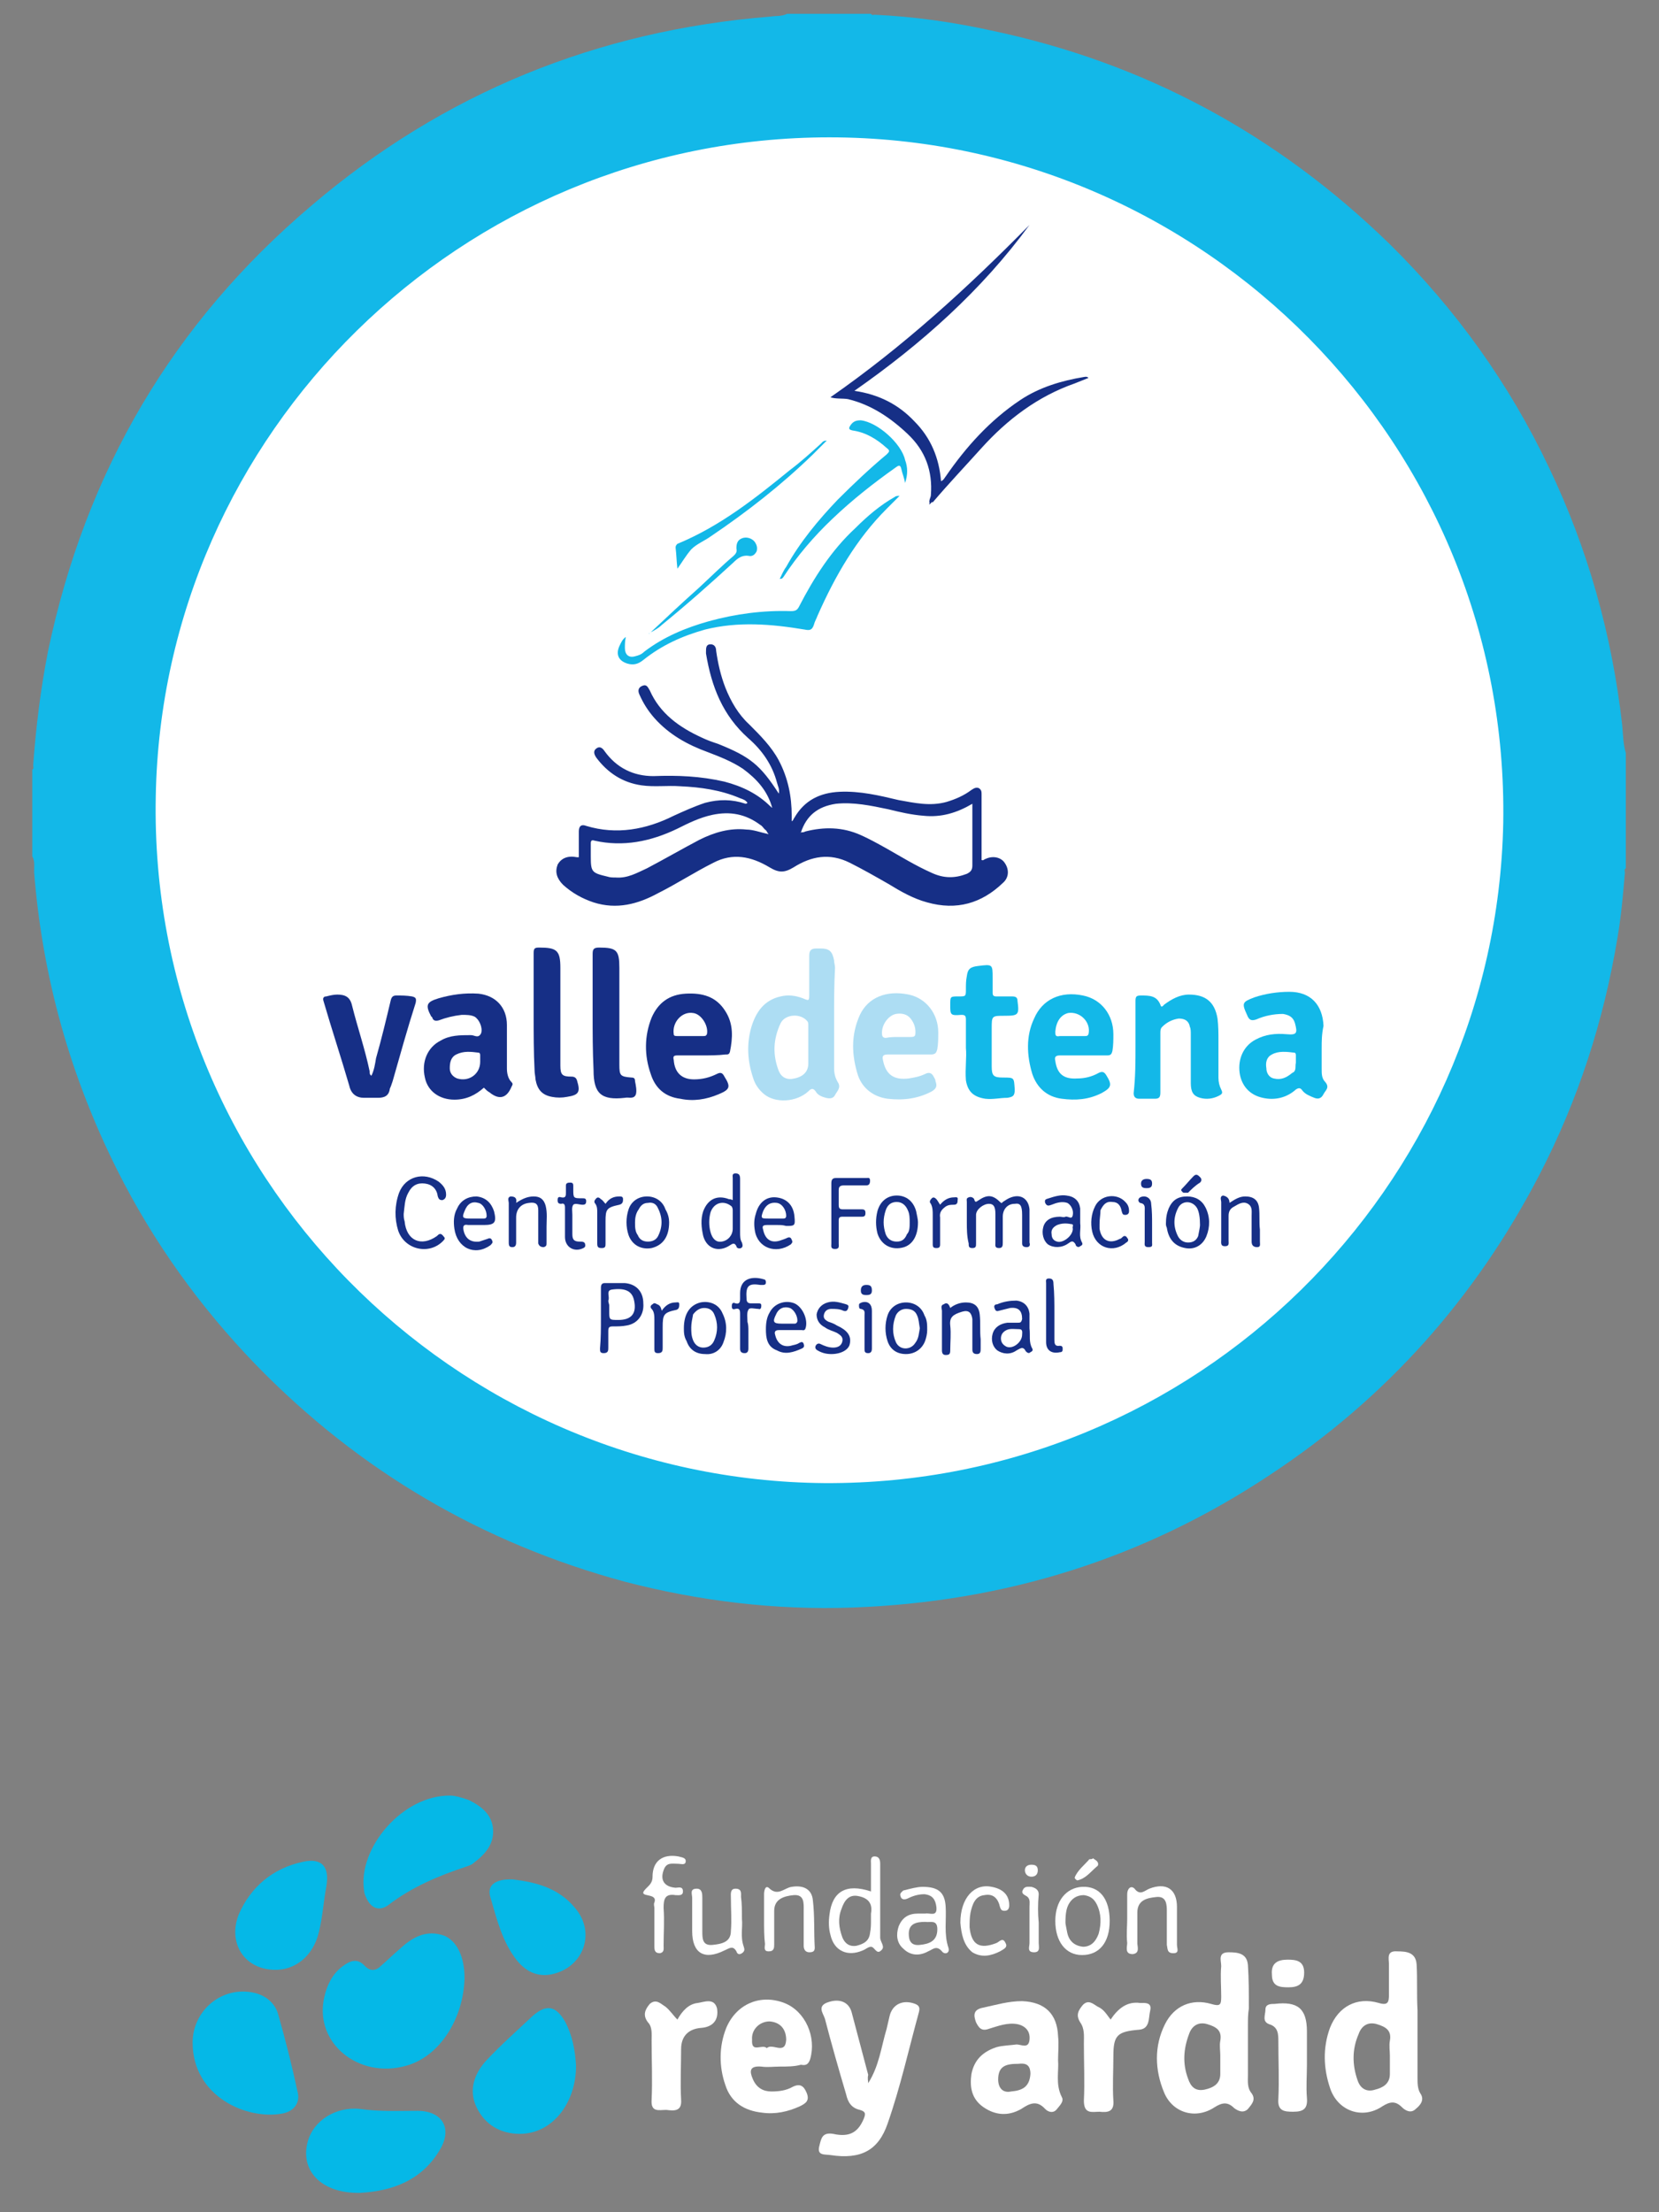 <?xml version="1.0" encoding="utf-8"?>
<!-- Generator: Adobe Illustrator 28.0.0, SVG Export Plug-In . SVG Version: 6.00 Build 0)  -->
<svg version="1.1" id="Capa_1" xmlns="http://www.w3.org/2000/svg" xmlns:xlink="http://www.w3.org/1999/xlink" x="0px" y="0px"
	 viewBox="0 0 180 240" style="enable-background:new 0 0 180 240;" xml:space="preserve">
<rect x="0" y="0" width="180" height="240" fill="#808080" stroke="none"/>
<style type="text/css">
	.st0{fill:#05B8E7;}
	.st1{fill:#FFFFFF;}
	.st2{fill:#13B8E8;}
	.st3{fill:#ADDDF3;}
	.st4{fill:#162F86;}
</style>
<g>
	<g id="KcZOrQ_00000069365859707235906140000014459014949427255951_">
	</g>
</g>
<g>
	<path class="st0" d="M50.4,214.6c-0.1,4.4-2.7,8.5-6.3,9.5c-5.2,1.5-10.1-2.5-8.9-7.5c0.3-1.3,0.9-2.5,2-3.3c0.8-0.6,1.6-0.9,2.4,0
		c0.6,0.6,1.2,0.5,1.7,0c0.7-0.6,1.3-1.2,2-1.8c1.4-1.3,2.9-2.2,4.9-1.5C49.6,210.6,50.4,212.3,50.4,214.6z"/>
	<path class="st0" d="M20.9,221.6c0-3.5,3.2-6.2,6.7-5.4c1.3,0.3,2.3,1.2,2.6,2.4c0.8,2.8,1.5,5.6,2.1,8.4c0.3,1.2-0.5,2.1-1.7,2.3
		C26.7,230,20.9,227.4,20.9,221.6z"/>
	<path class="st0" d="M39.1,237.9c-4.2,0.1-6.6-2.4-5.7-5.6c0.6-2.2,3-3.8,5.7-3.5c2.1,0.3,4.1,0.2,6.2,0.2c2.6,0,3.8,1.8,2.5,4.1
		C45.8,236.6,42.5,237.7,39.1,237.9z"/>
	<path class="st0" d="M48.9,194.8c0.4,0,1.2,0.2,2,0.5c1.4,0.7,2.5,1.6,2.6,3.2c0.1,1.6-0.9,2.7-2.1,3.6c-0.2,0.2-0.5,0.3-0.8,0.4
		c-3,1-5.9,2.2-8.5,4.2c-1,0.7-1.9,0.3-2.4-0.9c-0.1-0.2-0.2-0.5-0.2-0.7C38.8,200.5,43.7,194.7,48.9,194.8z"/>
	<path class="st0" d="M62.5,224.1c0,4.1-2.6,7.4-6.1,7.4c-2.1,0-3.8-1-4.7-2.9c-0.9-1.9-0.2-3.7,1.1-5.1c1.6-1.7,3.3-3.2,5-4.8
		c1.5-1.3,2.5-1.1,3.5,0.6C62.1,220.8,62.4,222.4,62.5,224.1z"/>
	<path class="st1" d="M153.8,219.7c0,1.9,0,3.8,0,5.7c0,0.6,0,1.2,0.3,1.7c0.5,0.7,0,1.3-0.5,1.7c-0.5,0.5-1.1,0.2-1.5-0.2
		c-0.7-0.7-1.3-0.6-2.1-0.1c-2.2,1.5-4.9,0.5-5.7-2c-0.7-2.1-0.8-4.3,0-6.5c0.9-2.3,2.9-3.4,5.3-2.7c1,0.3,1.1-0.1,1.1-0.9
		c0-1.1,0-2.2,0-3.3c0-0.6-0.3-1.5,0.9-1.4c1,0,2,0.1,2.1,1.4c0.1,1.6,0,3.3,0.1,5C153.8,218.7,153.8,219.2,153.8,219.7z M150.8,223
		c0-0.5-0.1-1.1,0-1.6c0.2-1.1-0.4-1.5-1.4-1.8c-1-0.3-1.7,0.2-2,1.1c-0.7,1.6-0.7,3.3-0.1,5c0.3,0.9,1,1.3,1.9,1
		c0.8-0.2,1.6-0.6,1.6-1.7C150.8,224.3,150.8,223.7,150.8,223z"/>
	<path class="st1" d="M135.4,219.7c0,1.8,0,3.6,0,5.4c0,0.7-0.1,1.4,0.4,2c0.5,0.7,0,1.2-0.4,1.7c-0.5,0.5-1.1,0.2-1.5-0.1
		c-0.7-0.7-1.3-0.6-2.1-0.1c-2.1,1.4-4.6,0.6-5.5-1.6c-1-2.4-1.1-5,0.1-7.4c1-2,2.9-2.8,5-2.2c1,0.3,1.1,0.1,1.1-0.8
		c0-1.1-0.1-2.2,0-3.3c0-0.6-0.4-1.5,0.8-1.5c1,0,2,0.1,2.1,1.4c0.1,1.5,0.1,3.1,0.1,4.7C135.4,218.5,135.4,219.1,135.4,219.7z
		 M132.4,223c0-0.5-0.1-1.1,0-1.6c0.2-1.1-0.4-1.5-1.4-1.8c-1-0.3-1.7,0.2-2,1.1c-0.6,1.6-0.7,3.2-0.1,4.8c0.3,0.9,0.8,1.4,1.8,1.2
		c0.9-0.2,1.7-0.6,1.7-1.7C132.4,224.3,132.4,223.7,132.4,223z"/>
	<path class="st1" d="M94.2,226c1.2-1.9,1.4-3.9,2-5.9c0.1-0.4,0.2-0.9,0.3-1.3c0.3-1.4,1.5-1.9,2.8-1.4c0.5,0.2,0.5,0.5,0.4,0.9
		c-1.1,4-2,8.1-3.4,12.1c-1,2.9-2.9,3.9-6.2,3.4c-0.6-0.1-1.5,0.1-1.2-1c0.2-0.8,0.3-1.5,1.5-1.3c1.8,0.4,2.7-0.2,3.3-1.6
		c0.2-0.5,0.3-0.8-0.4-1c-0.9-0.2-1.3-0.8-1.5-1.7c-0.8-2.7-1.6-5.5-2.3-8.2c-0.2-0.6-0.9-1.4,0.4-1.8c1.2-0.4,2.2,0,2.5,1.1
		c0.6,2.3,1.2,4.5,1.8,6.8C94.1,225.5,94.2,225.8,94.2,226z"/>
	<path class="st0" d="M29.7,213.7c-3.2-0.1-5-2.9-3.8-6c1.3-3,3.7-5,6.9-5.7c2.1-0.5,3,0.5,2.6,2.7c-0.3,1.6-0.4,3.3-0.8,4.9
		C34,212.2,32,213.8,29.7,213.7z"/>
	<path class="st1" d="M114.8,223.5c0.1,1.2-0.3,2.6,0.4,4c0.3,0.5-0.3,1-0.6,1.4c-0.4,0.4-0.9,0.2-1.2-0.1c-0.9-1-1.7-0.6-2.6,0
		c-1.4,0.8-2.8,0.7-4.1-0.2c-1.3-0.9-1.5-2.2-1.3-3.6c0.3-1.5,1.2-2.4,2.7-2.9c0.7-0.2,1.5-0.2,2.2-0.3c0.5,0,1.3,0.5,1.4-0.5
		c0.1-0.9-0.4-1.5-1.3-1.7c-1.1-0.2-2.1,0.2-3.1,0.5c-0.8,0.3-1.1-0.1-1.4-0.7c-0.3-0.8-0.3-1.4,0.8-1.6c1.4-0.3,2.7-0.7,4.2-0.7
		c2.5,0.1,3.8,1.4,3.9,3.8C114.9,221.8,114.8,222.6,114.8,223.5z M110.5,223.9c-1.3,0-2.2,0.2-2.2,1.7c0,0.9,0.5,1.5,1.4,1.3
		c1.1-0.1,2-0.4,2.1-1.9C111.8,224,111.3,223.8,110.5,223.9z"/>
	<path class="st1" d="M84.6,224.2c-0.7,0-1.3,0.1-2,0c-1.3-0.1-1.3,0.5-0.9,1.4c0.4,0.9,1.1,1.3,2,1.3c0.8,0,1.6-0.1,2.3-0.5
		c0.8-0.4,1.2-0.1,1.5,0.6c0.4,0.9-0.1,1.2-0.7,1.5c-1.3,0.6-2.7,0.9-4.1,0.7c-1.9-0.2-3.4-1.1-4-3c-0.7-2-0.7-4.2,0.1-6.2
		c1.1-2.6,3.7-3.7,6.3-2.7c2.3,0.9,3.5,3.7,2.8,6.1c-0.2,0.6-0.5,0.7-1,0.6C86.2,224.2,85.4,224.2,84.6,224.2z M83.2,222.2
		c0.6-0.6,2,0.8,2.1-0.9c0-1-0.5-1.9-1.8-2c-1.1,0-2,0.9-1.9,2C81.5,222.8,82.7,221.7,83.2,222.2z"/>
	<path class="st0" d="M55.7,203.9c2.4,0.3,4.9,0.9,6.7,3.1c2.3,2.7,0.9,6.5-2.6,7.2c-1.6,0.3-2.8-0.4-3.7-1.5
		c-1.6-2-2.2-4.5-2.9-6.9C52.8,204.5,53.8,203.8,55.7,203.9z"/>
	<path class="st1" d="M73.5,219.1c0.5-0.9,1.2-1.7,2.2-1.8c0.7-0.1,1.8-0.6,2.1,0.6c0.2,1.3-0.5,2-1.7,2.1c-1.4,0.1-2.2,0.9-2.2,2.3
		c0,1.8-0.1,3.7,0,5.5c0.1,1.3-0.8,1.2-1.6,1.1c-0.8,0-1.7,0.3-1.6-1.1c0.1-2.1,0-4.3,0-6.4c0-0.7,0.1-1.5-0.4-2
		c-0.6-0.8-0.3-1.4,0.2-2c0.7-0.6,1.2,0,1.7,0.3C72.7,218.1,73,218.6,73.5,219.1z"/>
	<path class="st1" d="M120.5,219.1c0.8-1.2,1.8-2,3.2-1.8c0.5,0,1.3-0.1,1.1,0.8c-0.2,0.8,0,2-1.2,2.1c-2.4,0.2-2.8,0.6-2.8,2.9
		c0,1.6-0.1,3.2,0,4.8c0.1,1.2-0.6,1.3-1.5,1.2c-0.8,0-1.7,0.3-1.7-1.2c0.1-2,0-4.1,0-6.2c0-0.8,0.1-1.6-0.4-2.3
		c-0.5-0.8-0.2-1.3,0.3-1.9c0.6-0.6,1.1-0.1,1.6,0.2C119.8,218,120.1,218.6,120.5,219.1z"/>
	<path class="st1" d="M141.8,224c0,1.2-0.1,2.4,0,3.6c0.1,1.2-0.4,1.5-1.5,1.5c-1,0-1.7-0.1-1.6-1.4c0.1-2,0-4.1,0-6.2
		c0-0.8,0-1.6-1-1.9c-0.8-0.3-0.4-1-0.4-1.6c0-0.6,0.6-0.6,1-0.6c2.5-0.3,3.5,0.5,3.5,3C141.8,221.6,141.8,222.8,141.8,224z"/>
	<path class="st1" d="M94.5,205.2c0-1.1,0-2,0-3c0-0.3-0.1-0.8,0.4-0.8c0.5,0,0.6,0.4,0.6,0.8c0,1.4,0,2.9,0,4.3c0,1.2,0,2.5,0,3.7
		c0,0.5,0.6,1,0.1,1.4c-0.5,0.5-0.7-0.4-1.1-0.4c-0.3,0-0.6,0.3-0.9,0.4c-1.6,0.7-3.1,0.1-3.5-1.7c-0.2-0.7-0.2-1.5-0.1-2.2
		C90.3,205.2,91.8,204.3,94.5,205.2z M94.5,208.3C94.5,208.3,94.5,208.3,94.5,208.3c0-0.2,0-0.5,0-0.7c0.2-1.1-0.3-1.7-1.4-1.9
		c-1-0.2-1.5,0.5-1.8,1.4c-0.4,1-0.3,2,0.1,3.1c0.3,0.7,0.8,1,1.5,0.9c0.8-0.2,1.4-0.5,1.5-1.4C94.5,209.2,94.5,208.8,94.5,208.3z"
		/>
	<path class="st1" d="M100.1,204.7c1.7,0,2.4,0.6,2.5,2.1c0.1,1.5-0.2,3,0.3,4.5c0.2,0.6-0.4,0.8-0.7,0.4c-0.6-0.7-1-0.2-1.5,0
		c-0.9,0.5-1.9,0.5-2.7-0.3c-0.7-0.6-0.8-1.5-0.5-2.4c0.4-1,1.1-1.4,2.1-1.4c0.3,0,0.5,0,0.8,0c0.5-0.1,1.3,0.4,1.2-0.7
		c-0.1-0.8-0.4-1.3-1.3-1.4c-0.7,0-1.3,0.2-1.9,0.5c-0.3,0.1-0.6,0.1-0.7-0.3c-0.1-0.3,0.1-0.4,0.3-0.6
		C98.8,204.9,99.5,204.7,100.1,204.7z M100.4,208.5c-1,0-1.8,0.2-1.8,1.3c0,0.8,0.3,1.3,1.2,1.2c1-0.1,1.9-0.4,1.9-1.7
		C101.7,208.2,100.9,208.6,100.4,208.5z"/>
	<path class="st1" d="M80.5,208.2c0.1,0.9-0.2,1.9,0.2,3c0.1,0.3,0.1,0.5-0.2,0.7c-0.3,0.2-0.5,0.1-0.6-0.2
		c-0.4-0.7-0.8-0.3-1.3-0.1c-2.2,1.1-3.5,0.3-3.5-2.1c0-1.2,0-2.4,0-3.6c0-0.4-0.3-1,0.5-1c0.6,0,0.6,0.6,0.6,1c0,1.2,0,2.4,0,3.6
		c0,0.8,0,1.6,1.1,1.5c1-0.1,2-0.3,2-1.5c0.1-1.2,0-2.4,0-3.6c0-0.4-0.1-1,0.5-1c0.7,0,0.6,0.5,0.6,0.9
		C80.5,206.5,80.5,207.3,80.5,208.2z"/>
	<path class="st1" d="M122.3,208.2c0-0.9,0-1.8,0-2.7c0-0.6,0.4-1,0.8-0.6c0.6,0.8,1.1,0.2,1.6,0c1.8-0.7,3,0,3,2c0,1.3,0,2.7,0,4.1
		c0,0.4,0.3,0.9-0.4,0.9c-0.7,0-0.6-0.5-0.7-0.9c0-1.2,0-2.4,0-3.6c0-0.7,0-1.7-1.1-1.6c-1,0.1-2.1,0.3-2.1,1.7c0,1.1,0,2.2,0,3.3
		c0,0.4,0.3,1.1-0.5,1.2c-0.9,0-0.6-0.8-0.6-1.2C122.2,209.8,122.3,209,122.3,208.2z"/>
	<path class="st1" d="M82.9,208.2c0-0.9,0-1.8,0-2.7c0-0.3,0.1-1,0.5-0.7c1,1,1.7,0,2.5-0.1c1.2-0.2,2.2,0.2,2.3,1.5
		c0.2,1.7,0.1,3.4,0.2,5.1c0,0.4-0.2,0.5-0.6,0.5c-0.4,0-0.6-0.3-0.6-0.7c0-1.3,0-2.5,0-3.8c0-0.8,0.1-1.8-1.1-1.7
		c-1,0.1-2.1,0.4-2.1,1.7c0,1.2,0,2.4,0,3.6c0,0.4,0,0.8-0.6,0.8c-0.6,0-0.4-0.5-0.4-0.8C82.9,210.1,82.9,209.2,82.9,208.2z"/>
	<path class="st1" d="M120.4,208.4c0,2.3-1.1,3.7-3,3.7c-1.8,0-2.9-1.5-2.9-3.7c0-2.2,1.2-3.6,2.9-3.7
		C119.3,204.6,120.4,206,120.4,208.4z M115.6,208.6c0,0.1,0.1,0.6,0.2,1.1c0.2,0.9,0.8,1.4,1.7,1.5c0.9,0,1.4-0.6,1.7-1.4
		c0.3-1.1,0.3-2.2-0.2-3.2c-0.3-0.6-0.7-0.9-1.4-1c-0.8,0-1.3,0.4-1.6,0.9C115.7,207,115.6,207.6,115.6,208.6z"/>
	<path class="st1" d="M104.2,208.6c0-2.7,1.5-4.3,3.4-3.9c1.1,0.2,1.9,0.8,1.9,2c0,0.3-0.1,0.6-0.5,0.6c-0.3,0-0.4-0.1-0.5-0.4
		c-0.2-0.9-0.7-1.5-1.7-1.3c-1,0.1-1.3,1-1.5,1.9c-0.1,0.5-0.1,1.1-0.1,1.6c0.2,1.9,1.1,2.4,2.9,1.7c0.3-0.1,0.7-0.7,1,0
		c0.3,0.5-0.3,0.7-0.6,0.9c-1,0.5-2,0.7-3,0.1C104.5,211,104.3,209.7,104.2,208.6z"/>
	<path class="st1" d="M71,208.7c0-0.6,0-1.1,0-1.7c0-0.2-0.1-0.4,0-0.6c0.4-1.1-1.7-0.5-1.1-1.3c0.4-0.5,0.9-0.7,0.9-1.5
		c0-1.7,1.1-2.5,2.8-2.2c0.3,0.1,0.8,0.1,0.8,0.5c0,0.5-0.5,0.3-0.8,0.3c-0.7,0-1.3-0.2-1.6,0.7c-0.4,1.1,0.1,1.8,1.3,1.9
		c0.3,0,0.8-0.2,0.8,0.4c0,0.5-0.5,0.4-0.8,0.4c-1.2-0.2-1.3,0.5-1.3,1.4c0.1,1.4,0,2.7,0,4.1c0,0.3,0.1,0.7-0.4,0.8
		c-0.6,0-0.6-0.4-0.6-0.8C71,210.3,71,209.5,71,208.7z"/>
	<path class="st1" d="M139.7,212.6c0.9,0,1.8,0.1,1.8,1.4c0,1.3-0.7,1.6-1.7,1.6c-1,0-1.8-0.1-1.8-1.4
		C137.9,213,138.6,212.6,139.7,212.6z"/>
	<path class="st1" d="M112.7,208.6c0,0.7,0,1.5,0,2.2c0,0.4,0.2,1-0.5,1c-0.8,0-0.5-0.6-0.5-1c0-1.3,0-2.6,0-3.9
		c0-0.4,0.1-0.8-0.2-1.1c-0.2-0.2-0.8-0.3-0.5-0.8c0.2-0.4,0.6-0.3,0.9-0.3c0.4,0.1,0.8,0.3,0.8,0.8
		C112.6,206.6,112.6,207.6,112.7,208.6C112.6,208.6,112.7,208.6,112.7,208.6z"/>
	<path class="st1" d="M118.6,201.6c0.1,0.1,0.3,0.2,0.4,0.3c0.2,0.2,0.2,0.5,0,0.6c-0.7,0.6-1.2,1.3-2.1,1.5c-0.1,0-0.3-0.2-0.3-0.3
		c0.3-0.8,1.1-1.4,1.6-2C118.4,201.7,118.5,201.7,118.6,201.6z"/>
	<path class="st1" d="M112.6,202.9c0,0.5-0.3,0.7-0.7,0.7c-0.4,0-0.7-0.3-0.7-0.7c0-0.4,0.3-0.6,0.7-0.6
		C112.3,202.3,112.6,202.4,112.6,202.9z"/>
</g>
<g>
	<circle class="st1" cx="90" cy="89.7" r="81.2"/>
	<g>
		<g>
			<path class="st2" d="M85.4,1.5c3,0,6,0,9.1,0c0.1,0.2,0.3,0.1,0.4,0.1c4.3,0.2,8.5,0.8,12.6,1.7c16.7,3.5,31.1,11.3,43.3,23.2
				c7.2,7.1,13,15.2,17.3,24.3c4.2,8.8,6.8,18.1,7.9,27.8c0.1,1,0.1,2.1,0.4,3.1c0,4.2,0,8.3,0,12.5c-0.2,0.1-0.1,0.3-0.1,0.5
				c-0.2,2.3-0.4,4.7-0.8,7c-1.5,9.1-4.3,17.7-8.5,25.8c-6.9,13.3-16.6,24.2-29.2,32.5c-13.7,9.1-28.8,13.8-45.3,14.4
				c-8.4,0.3-16.6-0.7-24.7-2.8c-15.5-4.2-28.8-12-40-23.5c-6.1-6.3-11.2-13.4-15.1-21.2c-5.1-10.2-8.1-20.9-9-32.3
				c0-0.6,0.1-1.2-0.2-1.7c0-3.1,0-6.3,0-9.4c0.2-0.1,0.1-0.3,0.1-0.5c0.3-4.1,0.8-8.2,1.6-12.3C9.3,51.1,18.8,35,33.8,22.3
				c14.3-12.2,31-19,49.8-20.5C84.2,1.7,84.8,1.8,85.4,1.5z M90,14.9c-40,0-72.4,32.1-73.1,71.5c-0.8,41,32.3,74.2,72.6,74.5
				c40.3,0.2,72.8-32.1,73.6-71.6C163.8,48.3,130.6,14.9,90,14.9z"/>
			<path class="st2" d="M143.4,113.7c0,0.8,0,1.5,0,2.3c0,0.5,0,1,0.4,1.4c0.5,0.6,0,0.9-0.2,1.3c-0.2,0.4-0.5,0.6-1,0.4
				c-0.5-0.2-1-0.4-1.3-0.8c-0.2-0.3-0.4-0.3-0.7-0.1c-1,0.9-2.3,1.2-3.6,0.9c-1.4-0.3-2.3-1.3-2.5-2.7c-0.2-1.5,0.4-2.9,1.7-3.6
				c1.1-0.6,2.2-0.7,3.4-0.6c1.1,0.1,1.2-0.1,0.9-1.2c-0.2-0.7-0.7-0.9-1.3-1c-1,0-2,0.2-2.9,0.6c-0.6,0.2-0.8,0-1-0.5
				c-0.6-1.3-0.5-1.4,0.8-1.9c1.2-0.4,2.5-0.6,3.8-0.6c2.3,0,3.6,1.4,3.7,3.7C143.4,112.2,143.4,113,143.4,113.7z M140.6,115.3
				c0-0.3,0-0.5,0-0.8c0-0.1,0-0.3-0.2-0.3c-0.8-0.1-1.7-0.2-2.4,0.2c-0.6,0.3-0.7,0.9-0.6,1.5c0,0.5,0.3,1,0.8,1.1
				c0.8,0.2,1.4-0.1,2-0.6C140.7,116.2,140.5,115.7,140.6,115.3z"/>
			<path class="st2" d="M123.2,113.5c0-1.6,0-3.3,0-4.9c0-0.5,0.1-0.6,0.6-0.6c0.9,0,1.7,0,2.1,1c0.1,0.4,0.3,0.1,0.4,0
				c0.8-0.6,1.7-1.1,2.7-1.1c1.8,0,2.8,0.8,3.1,2.6c0.1,0.8,0.1,1.6,0.1,2.4c0,1.3,0,2.6,0,4c0,0.5,0.1,0.9,0.3,1.3
				c0.2,0.4,0.1,0.5-0.3,0.7c-0.6,0.3-1.3,0.4-2,0.2c-0.7-0.2-1-0.6-1-1.6c0-1.8,0-3.5,0-5.3c0-0.3,0-0.6-0.1-0.8
				c-0.1-0.6-0.5-0.9-1.2-0.9c-0.7,0.1-1.3,0.4-1.8,0.9c-0.2,0.2-0.2,0.4-0.2,0.7c0,2.1,0,4.3,0,6.4c0,0.5-0.1,0.7-0.6,0.7
				c-0.6,0-1.1,0-1.7,0c-0.4,0-0.6-0.2-0.6-0.6C123.2,116.8,123.2,115.2,123.2,113.5z"/>
			<path class="st2" d="M117.4,114.5c-0.8,0-1.6,0-2.4,0c-0.5,0-0.6,0.2-0.5,0.6c0.2,1.4,0.9,2,2.4,1.9c0.8,0,1.6-0.2,2.3-0.6
				c0.4-0.2,0.6-0.1,0.8,0.2c0.7,1.1,0.6,1.4-0.5,2c-1.4,0.7-2.8,0.8-4.3,0.6c-1.6-0.2-2.7-1.2-3.2-2.7c-0.6-2-0.7-4.1,0.2-6
				c0.9-2.1,2.9-3,5.3-2.5c2,0.4,3.3,2.1,3.3,4.2c0,0.6,0,1.2-0.1,1.8c-0.1,0.4-0.2,0.5-0.6,0.5
				C119.2,114.5,118.3,114.5,117.4,114.5z M116.3,112.4c0.5,0,0.9,0,1.4,0c0.2,0,0.3,0,0.4-0.2c0.3-1.3-0.9-2.5-2.2-2.3
				c-0.8,0.2-1.3,0.9-1.4,2c0,0.4,0,0.6,0.5,0.5C115.4,112.4,115.8,112.4,116.3,112.4z"/>
			<path class="st2" d="M104.8,113.7c0-1.2,0-2.1,0-3.1c0-0.4-0.1-0.5-0.5-0.5c-1.2,0.1-1.2,0-1.2-1.1c0-0.9,0-0.9,0.9-0.9
				c0.8,0,0.8,0,0.8-0.8c0-0.5,0-0.9,0.1-1.4c0.1-0.8,0.4-1,1.2-1.1c1.6-0.2,1.6-0.2,1.6,1.3c0,0.5,0,1.1,0,1.6
				c0,0.3,0.1,0.4,0.4,0.4c0.6,0,1.2,0,1.7,0c0.4,0,0.6,0.1,0.6,0.5c0.2,1.5,0.1,1.6-1.4,1.6c-1.4,0-1.4,0-1.4,1.4
				c0,1.4,0,2.8,0,4.1c0,1,0.2,1.2,1.2,1.2c1.3,0,1.2,0,1.3,1.3c0,0.7-0.2,0.8-0.8,0.9c-0.8,0-1.6,0.2-2.4,0.1
				c-1.3-0.2-1.9-0.8-2.1-2C104.7,115.9,104.9,114.7,104.8,113.7z"/>
			<path class="st2" d="M67.9,69.1c-0.1,0.5-0.1,0.8-0.1,1.2c0,0.7,0.4,1.1,1.1,0.9c0.4-0.1,0.7-0.2,1-0.5c2.1-1.6,4.5-2.6,7-3.3
				c2.9-0.8,5.9-1.2,8.9-1.1c0.5,0,0.7-0.1,0.9-0.5c1.6-3.1,3.5-6.1,6.1-8.5c1.3-1.3,2.7-2.5,4.3-3.4c0.1-0.1,0.3-0.1,0.5-0.1
				c-0.5,0.5-0.9,0.9-1.4,1.4c-3.3,3.3-5.6,7.3-7.5,11.6c-0.1,0.3-0.3,0.6-0.4,1c-0.2,0.6-0.5,0.6-1,0.5c-3.6-0.6-7.2-0.9-10.8,0
				C74,69,71.8,70,69.8,71.6c-0.5,0.4-1,0.6-1.7,0.4c-1-0.3-1.3-1-0.9-1.9C67.4,69.7,67.5,69.4,67.9,69.1z"/>
			<path class="st2" d="M98.2,52.4c-0.1-0.6-0.3-1-0.4-1.5c-0.1-0.4-0.2-0.5-0.6-0.2c-2.4,1.7-4.7,3.5-6.9,5.6c-2,1.9-3.8,4-5.3,6.3
				c-0.1,0.1-0.1,0.2-0.4,0.2c0.2-0.4,0.4-0.9,0.7-1.3c1.5-2.7,3.5-5.1,5.6-7.3c1.7-1.7,3.5-3.4,5.3-4.9c0.3-0.3,0.4-0.4,0-0.7
				c-1.1-1-2.3-1.7-3.7-1.9c-0.5-0.1-0.4-0.3-0.2-0.6c0.3-0.4,0.6-0.5,1.1-0.5c1.8,0.2,4.4,2.5,4.8,4.3
				C98.5,50.7,98.5,51.5,98.2,52.4z"/>
			<path class="st2" d="M73.5,61.7c-0.1-0.8-0.1-1.5-0.2-2.3c0-0.2,0.1-0.3,0.2-0.4c4.6-1.9,8.4-4.9,12.2-8c1.2-0.9,2.3-1.9,3.4-2.9
				c0.1-0.1,0.2-0.3,0.6-0.3c-0.6,0.6-1.1,1.1-1.5,1.5c-3.4,3.3-7.1,6.2-11.1,8.9c-0.7,0.5-1.5,0.8-2.1,1.4
				C74.4,60.3,74,61,73.5,61.7z"/>
			<path class="st2" d="M70.6,68.6c1.7-1.6,3.4-3.2,5.2-4.8c1.3-1.2,2.5-2.4,3.8-3.5c0.2-0.2,0.4-0.4,0.3-0.8c0-0.5,0.1-0.9,0.6-1.1
				c0.5-0.2,1.1,0,1.4,0.4c0.2,0.3,0.3,0.6,0.2,1c-0.2,0.4-0.5,0.6-0.9,0.5c-0.7-0.1-1.2,0.3-1.6,0.7c-2.5,2.3-5.1,4.6-7.8,6.8
				C71.5,68.1,71,68.4,70.6,68.6C70.6,68.7,70.6,68.6,70.6,68.6z"/>
			<path class="st2" d="M70.6,68.7c-0.1,0-0.1,0-0.2,0.1l0,0C70.5,68.7,70.5,68.7,70.6,68.7C70.6,68.6,70.6,68.7,70.6,68.7z"/>
			<path class="st2" d="M70.5,68.7C70.4,68.8,70.4,68.8,70.5,68.7C70.3,68.7,70.4,68.8,70.5,68.7C70.5,68.7,70.5,68.7,70.5,68.7z"/>
		</g>
		<g>
			<path class="st3" d="M90.5,110.4c0,1.8,0,3.7,0,5.5c0,0.5,0.1,1,0.4,1.5c0.4,0.6-0.1,1-0.3,1.4c-0.2,0.4-0.6,0.4-1,0.3
				c-0.4-0.1-0.9-0.3-1.1-0.7c-0.3-0.4-0.5-0.3-0.8,0c-1.3,1.2-3.6,1.3-4.8,0.3c-0.6-0.5-1-1.1-1.2-1.8c-0.6-1.8-0.7-3.6-0.2-5.4
				c0.5-1.7,1.4-3,3.2-3.4c0.8-0.2,1.6-0.1,2.4,0.2c0.7,0.3,0.7,0.3,0.7-0.5c0-1.4,0-2.7,0-4.1c0-0.6,0.2-0.8,0.8-0.8
				c0.1,0,0.3,0,0.4,0c1,0,1.3,0.3,1.5,1.3c0,0.3,0.1,0.5,0.1,0.8C90.5,106.8,90.5,108.6,90.5,110.4z M87.7,113.3c0-0.7,0-1.4,0-2
				c0-0.2,0-0.4-0.1-0.5c-0.7-0.9-2.4-0.8-2.9,0.2c-0.8,1.7-0.9,3.4-0.2,5.2c0.3,0.7,0.9,1,1.7,0.8c1-0.2,1.5-0.8,1.5-1.6
				C87.7,114.6,87.7,114,87.7,113.3z"/>
			<path class="st3" d="M98.8,114.4c-0.8,0-1.7,0-2.5,0c-0.5,0-0.6,0.2-0.5,0.6c0.3,1.6,1.2,2.2,2.8,2c0.6-0.1,1.2-0.2,1.8-0.5
				c0.4-0.2,0.7-0.1,0.9,0.3c0.1,0.2,0.2,0.3,0.2,0.5c0.2,0.5,0.1,0.8-0.4,1.1c-1.5,0.8-3.1,1-4.8,0.8c-1.5-0.2-2.7-1.1-3.2-2.5
				c-0.7-2.2-0.8-4.4,0.2-6.6c0.9-1.9,2.9-2.7,5.3-2.2c1.9,0.4,3.2,2.1,3.2,4.1c0,0.6,0,1.2-0.1,1.8c-0.1,0.4-0.2,0.6-0.7,0.6
				C100.4,114.4,99.6,114.4,98.8,114.4z M97.5,112.5c0.4,0,0.9,0,1.3,0c0.2,0,0.4,0,0.5-0.2c0.1-0.7-0.1-1.3-0.5-1.8
				c-0.4-0.5-1-0.6-1.6-0.5c-0.9,0.2-1.6,1.3-1.5,2.2c0,0.3,0.2,0.4,0.4,0.4C96.6,112.5,97.1,112.5,97.5,112.5z"/>
		</g>
		<g>
			<path class="st4" d="M52.5,118c-0.9,0.8-1.9,1.3-3.2,1.3c-1.6,0-2.9-0.9-3.2-2.4c-0.4-1.7,0.3-3.3,1.7-4c1-0.6,2.1-0.6,3.3-0.6
				c0.4,0,0.8,0.4,1.1-0.2c0.2-0.6-0.2-1.5-0.7-1.8c-0.4-0.2-0.9-0.2-1.4-0.2c-0.9,0.1-1.7,0.3-2.5,0.6c-0.4,0.1-0.6,0-0.7-0.3
				c0,0,0-0.1-0.1-0.1c-0.7-1.3-0.5-1.6,0.8-2c1.4-0.4,2.8-0.6,4.3-0.5c1.9,0.2,3.1,1.5,3.1,3.4c0,1.6,0,3.1,0,4.7
				c0,0.5,0.1,1.1,0.5,1.5c0.2,0.2,0.1,0.3,0,0.5c-0.5,1.2-1.3,1.5-2.4,0.6C52.9,118.4,52.7,118.2,52.5,118z M52.1,115.2
				c0-0.2,0-0.5,0-0.7c0-0.1,0-0.3-0.2-0.3c-0.8-0.1-1.6-0.2-2.4,0.2c-0.6,0.3-0.7,0.9-0.7,1.5c0,0.5,0.3,0.9,0.8,1.1
				C50.9,117.4,52.1,116.5,52.1,115.2z"/>
			<path class="st4" d="M76.1,114.5c-0.9,0-1.7,0-2.6,0c-0.4,0-0.5,0.1-0.4,0.5c0.1,1.4,0.9,2.1,2.2,2.1c0.9,0,1.7-0.2,2.5-0.6
				c0.4-0.2,0.6-0.1,0.8,0.3c0.7,1.1,0.6,1.4-0.6,1.9c-1.4,0.6-2.8,0.8-4.2,0.5c-1.6-0.2-2.7-1.1-3.2-2.7c-0.7-2-0.7-4.1,0.1-6.1
				c0.7-1.6,1.9-2.5,3.7-2.6c1.8-0.1,3.3,0.3,4.3,1.9c0.9,1.4,0.8,2.9,0.5,4.4c-0.1,0.3-0.2,0.3-0.5,0.3
				C77.9,114.5,77,114.5,76.1,114.5z M74.8,112.4c0.5,0,1,0,1.5,0c0.2,0,0.3,0,0.4-0.2c0.2-0.9-0.6-2.2-1.5-2.3
				c-1.2-0.2-2.3,1-2.1,2.3c0,0.2,0.2,0.2,0.4,0.2C73.9,112.4,74.4,112.4,74.8,112.4z"/>
			<path class="st4" d="M100.9,54.7c-0.2-0.4,0.1-0.7,0.1-1c0.2-2.6-0.6-4.8-2.5-6.6c-1.9-1.8-4-3.2-6.5-3.8c-0.6-0.1-1.3,0-1.9-0.2
				c7.9-5.5,14.9-11.9,21.6-18.7c-5.2,7.1-11.7,12.9-19,18c2.7,0.4,4.8,1.5,6.5,3.3c1.8,1.8,2.7,4,2.9,6.5c0.3-0.1,0.4-0.4,0.5-0.5
				c2.2-3.2,4.8-6.1,8.1-8.3c2.1-1.4,4.5-2.1,6.9-2.5c0.1,0,0.3-0.1,0.5,0.1c-0.5,0.2-1,0.4-1.5,0.6c-4,1.4-7.3,3.9-10.1,7
				c-1.8,2-3.6,3.9-5.3,5.9C101.1,54.4,101,54.6,100.9,54.7L100.9,54.7z"/>
			<path class="st4" d="M40.3,116.7c0.3-0.6,0.4-1.3,0.5-1.9c0.6-2.1,1.1-4.2,1.6-6.3c0.1-0.4,0.3-0.5,0.6-0.5c0.6,0,1.1,0,1.7,0.1
				c0.4,0.1,0.5,0.2,0.4,0.7c-0.9,2.8-1.7,5.7-2.5,8.5c-0.1,0.3-0.2,0.6-0.3,0.8c-0.1,0.8-0.6,1-1.3,1c-0.5,0-1,0-1.5,0
				c-0.8,0-1.4-0.4-1.6-1.3c-0.9-3.1-1.9-6.1-2.8-9.2c-0.1-0.3,0-0.5,0.3-0.5c0.4-0.1,0.8-0.2,1.2-0.2c0.9,0,1.4,0.3,1.6,1.2
				c0.6,2.4,1.4,4.7,1.9,7.1C40.1,116.4,40.1,116.6,40.3,116.7z"/>
			<path class="st4" d="M57.9,110c0-2.2,0-4.4,0-6.6c0-0.5,0.1-0.6,0.6-0.6c1.9,0,2.3,0.3,2.3,2.2c0,3.5,0,7,0,10.6
				c0,1,0.2,1.2,1.2,1.2c0.3,0,0.5,0.1,0.6,0.4c0.4,1.3,0.2,1.6-1.1,1.8c-0.5,0.1-1.1,0.1-1.6,0c-1.1-0.2-1.6-0.8-1.8-1.9
				c0-0.3-0.1-0.6-0.1-1C57.9,114.2,57.9,112.1,57.9,110z"/>
			<path class="st4" d="M64.3,110c0-2.2,0-4.3,0-6.5c0-0.5,0.1-0.7,0.7-0.7c1.9,0,2.2,0.3,2.2,2.2c0,3.5,0,7,0,10.5
				c0,1.2,0.1,1.3,1.3,1.4c0.3,0,0.4,0.1,0.4,0.4c0.1,0.5,0.2,1,0.1,1.4c-0.2,0.6-0.8,0.3-1.2,0.4c-2.6,0.3-3.4-0.5-3.4-3
				C64.3,114,64.3,112,64.3,110z"/>
			<path class="st4" d="M79.5,130.2c0-0.8,0-1.6,0-2.4c0-0.2-0.1-0.5,0.3-0.5c0.4,0,0.5,0.2,0.5,0.6c0,0.8,0,1.6,0,2.4
				c0,1.1,0,2.2,0,3.4c0,0.4,0,0.8,0.2,1.1c0.1,0.3,0.1,0.5-0.1,0.6c-0.2,0.1-0.5,0-0.5-0.2c-0.2-0.4-0.4-0.3-0.7-0.1
				c-1.2,0.8-2.5,0.4-2.9-1c-0.2-0.9-0.3-1.8,0-2.7c0.5-1.3,1.5-1.8,2.8-1.3C79.2,130.1,79.3,130.1,79.5,130.2z M79.5,132.5
				c0-0.4,0-0.7,0-1.1c0-0.2,0-0.3-0.1-0.5c-0.8-0.7-1.9-0.5-2.3,0.6c-0.2,0.7-0.2,1.5,0,2.2c0.2,0.7,0.6,1.1,1.2,1
				c0.7-0.1,1.2-0.7,1.2-1.4C79.5,133.1,79.5,132.8,79.5,132.5z"/>
			<path class="st4" d="M111.7,144.1c0.1,0.8-0.1,1.5,0.3,2.2c0.1,0.2,0,0.3-0.2,0.4c-0.2,0.2-0.4,0-0.5-0.1c-0.3-0.6-0.6-0.3-1-0.1
				c-0.7,0.5-1.5,0.4-2.1,0c-0.5-0.4-0.7-1.1-0.5-1.8c0.2-0.7,0.8-1.1,1.6-1.2c0.4,0,0.8,0,1.1,0c0.3,0,0.4,0,0.5-0.4
				c0-0.9-0.4-1.3-1.3-1.2c-0.4,0.1-0.8,0.2-1.2,0.3c-0.3,0.1-0.4,0-0.5-0.3c-0.1-0.3,0.1-0.4,0.3-0.4c0.7-0.3,1.4-0.4,2.1-0.4
				c0.8,0.1,1.3,0.6,1.4,1.4C111.7,143.2,111.7,143.7,111.7,144.1z M110.9,144.8c0-0.2,0.1-0.6-0.3-0.6c-0.5,0-1-0.1-1.4,0.1
				c-0.4,0.2-0.6,0.5-0.6,0.9c0,0.4,0.2,0.7,0.6,0.9C109.9,146.4,110.9,145.6,110.9,144.8z"/>
			<path class="st4" d="M125,132.8c0,0.7,0,1.3,0,2c0,0.3,0.1,0.5-0.4,0.5c-0.5,0-0.4-0.3-0.4-0.6c0-1.1,0-2.2,0-3.3
				c0-0.4,0.1-0.8-0.5-0.9c-0.2-0.1-0.3-0.4,0-0.6c0.6-0.3,1.2,0.1,1.2,0.7C125,131.4,125,132.1,125,132.8z"/>
			<path class="st4" d="M100.9,54.7c0,0-0.1,0-0.1,0C100.8,54.6,100.8,54.6,100.9,54.7C100.9,54.6,100.9,54.7,100.9,54.7
				C100.9,54.7,100.9,54.7,100.9,54.7z"/>
			<path class="st4" d="M83.8,87.7c-0.5-1.9-1.7-3.2-3.2-4.3c-1.2-0.8-2.5-1.3-3.8-1.8c-2.2-0.8-4.2-1.9-5.8-3.7
				c-0.7-0.8-1.2-1.6-1.6-2.5c-0.2-0.4-0.2-0.8,0.3-1c0.5-0.2,0.6,0.2,0.8,0.5c1.1,2.5,3.2,4,5.6,5.1c0.6,0.3,1.2,0.5,1.8,0.7
				c3.5,1.4,4.6,2.3,6.6,5.4c0.1-0.5-0.1-0.8-0.2-1.2c-0.5-1.9-1.6-3.5-3.1-4.8c-2.8-2.5-4-5.6-4.6-9.2c0-0.1,0-0.1,0-0.2
				c0-0.4,0-0.8,0.5-0.8c0.4,0,0.6,0.3,0.6,0.7c0.2,1.4,0.5,2.7,1,4c0.6,1.5,1.4,2.9,2.6,4c1.2,1.2,2.4,2.4,3.2,3.9
				c1,1.9,1.4,3.9,1.4,6c0,0.2,0,0.4,0,0.6c0,0,0,0,0,0c0.2-0.1,0.2-0.3,0.3-0.4c1.1-1.9,2.8-2.7,4.9-2.8c2.2-0.1,4.3,0.4,6.4,0.9
				c1.7,0.3,3.4,0.7,5.2,0.2c1-0.3,1.9-0.7,2.7-1.3c0.3-0.2,0.5-0.3,0.8-0.2c0.3,0.2,0.3,0.4,0.3,0.7c0,2.4,0,4.8,0,7.1
				c0.2,0.1,0.3-0.1,0.4-0.1c0.8-0.4,1.7-0.2,2.1,0.4c0.5,0.7,0.5,1.6-0.2,2.2c-2.3,2.2-5,3-8.2,2.1c-1.5-0.4-2.9-1.2-4.2-2
				c-1.4-0.8-2.8-1.6-4.2-2.3c-2.2-1.1-4.2-0.7-6.1,0.5c-1,0.6-1.6,0.6-2.6,0c-2-1.2-4-1.6-6.1-0.5c-2,1-4,2.3-6,3.3
				c-2.2,1.2-4.5,1.8-7,1c-1.2-0.4-2.3-1-3.3-1.9c-0.7-0.7-0.9-1.4-0.6-2.2c0.4-0.7,1.1-1,2.1-0.8c0.1,0,0.1,0,0.2,0
				c0-1,0-1.9,0-2.8c0-0.6,0.3-0.8,0.8-0.6c3.3,1,6.5,0.4,9.5-1.1c1.1-0.5,2.2-1,3.4-1.4c1.5-0.4,2.9-0.4,4.4,0.1c0,0,0.1,0,0.2-0.1
				c-0.2-0.3-0.5-0.4-0.8-0.5c-2.1-0.9-4.3-1.2-6.5-1.3c-1.4-0.1-2.8,0.1-4.2-0.1c-2.1-0.3-3.7-1.4-4.9-3c-0.2-0.3-0.4-0.7,0-1
				c0.4-0.3,0.7,0,0.9,0.3c1.3,1.8,3.1,2.7,5.3,2.7c2.6-0.1,5.1,0,7.7,0.6c1.9,0.5,3.6,1.3,5,2.7c0.1,0,0.1,0.2,0.2,0.1
				C83.9,87.9,83.9,87.8,83.8,87.7z M86.9,90.3c0.2,0,0.3,0,0.5-0.1c2-0.5,4-0.5,6,0.4c0.9,0.4,1.8,0.9,2.7,1.4
				c1.6,0.9,3.2,1.9,5,2.7c1.3,0.6,2.5,0.6,3.8,0.1c0.4-0.2,0.6-0.4,0.6-0.9c0-2,0-4.1,0-6.1c0-0.2,0-0.4,0-0.6
				c-1.7,1-3.4,1.5-5.3,1.3c-1.3-0.1-2.6-0.4-3.8-0.7c-1.9-0.4-3.8-0.8-5.7-0.6C88.7,87.5,87.5,88.5,86.9,90.3
				C86.9,90.3,86.9,90.3,86.9,90.3C86.8,90.3,86.9,90.4,86.9,90.3C86.9,90.4,86.9,90.3,86.9,90.3z M83.4,90.5
				c-0.2-0.2-0.2-0.4-0.4-0.5c-0.2-0.2-0.3-0.4-0.5-0.5c-1.6-1.2-3.3-1.5-5.2-1.1c-1.4,0.3-2.6,0.9-3.8,1.5c-2.9,1.4-5.9,2-9,1.3
				c-0.3-0.1-0.4,0-0.4,0.3c0,0.5,0,0.9,0,1.4c0,1.7,0.1,1.8,1.8,2.2c0.3,0.1,0.6,0.1,0.9,0.1c1.3,0.1,2.3-0.5,3.4-1
				c1.9-1,3.8-2.1,5.7-3.1c1.6-0.8,3.3-1.3,5.1-1.1C81.7,90,82.5,90.3,83.4,90.5z"/>
		</g>
		<g>
			<path class="st4" d="M104.9,132.6c0-0.7,0-1.5,0-2.2c0-0.2-0.1-0.4,0.2-0.5c0.2-0.1,0.5,0,0.6,0.2c0.1,0.4,0.2,0.3,0.5,0.1
				c0.9-0.6,1.5-0.6,2.3,0.2c0.2,0.2,0.2,0.1,0.3,0c0.3-0.2,0.6-0.4,0.9-0.5c1.1-0.4,1.9,0.2,2,1.3c0,1,0,1.9,0,2.9
				c0,0.2,0,0.5,0,0.7c0.1,0.3,0,0.5-0.3,0.5c-0.3,0-0.5-0.1-0.5-0.4c0-0.7,0-1.3,0-2c0-0.4,0-0.7,0-1.1c0-1-0.2-1.3-0.8-1.2
				c-0.8,0-1.3,0.6-1.3,1.4c0,0.9,0,1.9,0,2.8c0,0.3,0,0.6-0.4,0.6c-0.5,0-0.4-0.3-0.4-0.6c0-1,0-2,0-3.1c0-0.8-0.2-1.1-0.7-1.1
				c-0.6,0-1.4,0.6-1.4,1.2c0,1,0,2,0,3.1c0,0.3,0,0.5-0.4,0.5c-0.4,0-0.4-0.2-0.4-0.5C104.9,134.1,104.9,133.3,104.9,132.6z"/>
			<path class="st4" d="M65.2,143c0-1.1,0-2.2,0-3.3c0-0.3,0.1-0.5,0.4-0.5c0.7,0,1.4,0,2.2,0c1.2,0.1,2,0.9,2,2.2
				c0.1,1.2-0.6,2.2-1.8,2.4c-0.5,0.1-1,0.1-1.5,0.1c-0.4,0-0.5,0.1-0.5,0.5c0,0.6,0,1.2,0,1.8c0,0.3,0,0.6-0.5,0.6
				c-0.4,0-0.4-0.2-0.4-0.5C65.2,145.2,65.2,144.1,65.2,143z M66.1,141.6c0,0.2,0,0.4,0,0.6c0,1,0,1,1,1c1.4,0,2-0.7,1.7-2.1
				c-0.2-1-0.9-1.4-2.4-1.2c-0.7,0.1-0.2,0.8-0.4,1.2C66,141.3,66.1,141.5,66.1,141.6z"/>
			<path class="st4" d="M43.8,131.7c0,0.2,0,0.5,0.1,0.8c0.2,2.1,1.8,2.8,3.5,1.6c0.2-0.2,0.4-0.4,0.7,0c0.2,0.2,0.2,0.3,0,0.5
				c-1.5,1.6-4.2,1-4.9-1.1c-0.4-1.3-0.4-2.7,0.1-4.1c0.7-1.8,2.7-2.3,4.3-1.2c0.5,0.4,0.8,0.8,0.8,1.4c0,0.3-0.1,0.5-0.4,0.6
				c-0.3,0-0.4-0.1-0.5-0.4c-0.1-0.8-0.6-1.3-1.4-1.4c-0.8-0.1-1.4,0.2-1.8,1C43.9,130.1,43.9,130.9,43.8,131.7z"/>
			<path class="st4" d="M51.9,132.9c-0.4,0-0.7,0-1.1,0c-0.5-0.1-0.6,0.1-0.5,0.6c0.2,0.9,0.8,1.3,1.7,1.2c0.3-0.1,0.6-0.2,0.9-0.3
				c0.2-0.1,0.4-0.1,0.5,0.2c0.1,0.2,0,0.3-0.2,0.5c-1.7,1.2-3.6,0.3-3.9-1.8c-0.1-0.7-0.1-1.5,0.3-2.2c0.4-0.9,1.2-1.3,2.1-1.3
				c1,0.1,1.6,0.7,1.9,1.6c0.3,1.2,0.1,1.5-1.1,1.5C52.3,132.9,52.1,132.9,51.9,132.9z M51.5,132.2c0.3,0,0.6,0,1,0
				c0.2,0,0.3-0.1,0.3-0.3c0-0.6-0.4-1.3-0.9-1.4c-0.7-0.2-1.2,0.1-1.5,0.9c-0.3,0.7-0.2,0.8,0.6,0.8
				C51.1,132.2,51.3,132.2,51.5,132.2z"/>
			<path class="st4" d="M83.1,144.2c0-0.7,0.1-1.3,0.4-1.8c0.5-1,1.7-1.4,2.7-1c0.9,0.4,1.5,1.8,1.2,2.7c-0.1,0.3-0.3,0.2-0.4,0.2
				c-0.8,0-1.7,0-2.5,0c-0.4,0-0.5,0.2-0.4,0.5c0.2,0.9,0.8,1.4,1.7,1.2c0.3-0.1,0.6-0.1,0.9-0.3c0.2-0.1,0.4-0.2,0.5,0.1
				c0.1,0.3,0,0.4-0.2,0.5c-0.9,0.4-1.8,0.7-2.7,0.2C83.2,146.1,83.1,145.1,83.1,144.2z M85.2,143.6c0.3,0,0.7,0,1,0
				c0.1,0,0.2,0,0.3-0.2c0.1-0.5-0.3-1.3-0.8-1.5c-0.6-0.2-1.2,0-1.5,0.7c-0.4,0.8-0.3,1,0.6,1C85,143.6,85.1,143.6,85.2,143.6z"/>
			<path class="st4" d="M90.2,131.6c0-1.1,0-2.1,0-3.2c0-0.4,0.1-0.6,0.5-0.6c1.1,0,2.2,0,3.3,0c0.2,0,0.4-0.1,0.4,0.3
				c0,0.3-0.1,0.5-0.4,0.5c-0.8,0-1.6,0-2.4,0c-0.4,0-0.6,0.1-0.6,0.5c0,0.5,0,1.1,0,1.6c0,0.4,0.1,0.5,0.5,0.5c0.7,0,1.3,0,2,0
				c0.3,0,0.4,0.1,0.4,0.4c0,0.3-0.1,0.4-0.4,0.4c-0.7,0-1.4,0-2.1,0c-0.3,0-0.4,0.1-0.4,0.4c0,0.8,0,1.7,0,2.5
				c0,0.3,0.1,0.6-0.4,0.6c-0.5,0-0.4-0.3-0.4-0.6C90.2,133.7,90.2,132.6,90.2,131.6z"/>
			<path class="st4" d="M117.2,132.7c0.1,0.7-0.2,1.4,0.2,2.1c0.1,0.2,0,0.3-0.2,0.4c-0.2,0.2-0.5,0-0.5-0.2
				c-0.3-0.5-0.5-0.3-0.8-0.1c-0.7,0.5-1.6,0.5-2.2,0.1c-0.5-0.4-0.7-1.2-0.5-1.9c0.2-0.7,0.8-1.1,1.8-1.1c0.2,0,0.4,0.1,0.6,0
				c0.3-0.1,0.7,0.4,0.8-0.2c0.1-0.5-0.2-1.1-0.6-1.3c-0.6-0.2-1.2,0-1.7,0.2c-0.3,0.1-0.5,0.2-0.7-0.2c-0.1-0.4,0.1-0.4,0.4-0.5
				c0.6-0.2,1.3-0.4,1.9-0.3c0.9,0.1,1.4,0.6,1.5,1.4C117.2,131.7,117.2,132.2,117.2,132.7z M116.4,133.3c-0.1-0.2,0.2-0.5-0.2-0.5
				c-0.5-0.1-1-0.1-1.5,0.1c-0.4,0.2-0.7,0.5-0.6,1c0,0.4,0.2,0.7,0.6,0.8C115.3,134.9,116.4,134.1,116.4,133.3z"/>
			<path class="st4" d="M84.4,132.9c-0.4,0-0.8,0-1.2,0c-0.5,0-0.5,0.2-0.4,0.5c0.2,1,0.8,1.5,1.8,1.2c0.3-0.1,0.6-0.2,0.8-0.3
				c0.2-0.1,0.4-0.1,0.5,0.2c0.1,0.2,0.1,0.3-0.1,0.5c-1.6,1.1-3.6,0.4-3.9-1.5c-0.1-0.6-0.1-1.2,0.1-1.8c0.3-1.2,1.1-1.9,2.2-1.8
				c1.1,0.1,1.9,0.8,2,2.1c0.1,1,0,1-0.9,1C84.9,132.9,84.7,132.9,84.4,132.9z M84,132.2c0.3,0,0.7,0,1,0c0.2,0,0.3-0.1,0.3-0.3
				c0-0.6-0.4-1.3-1-1.4c-0.7-0.1-1.2,0.2-1.5,0.9c-0.3,0.8-0.2,0.8,0.6,0.8C83.6,132.2,83.8,132.2,84,132.2z"/>
			<path class="st4" d="M103.1,141.9c0.5-0.4,1.1-0.6,1.7-0.6c0.9,0,1.4,0.4,1.5,1.3c0.1,0.9,0,1.8,0.1,2.7c0,0.3,0,0.6,0,1
				c0,0.3,0,0.6-0.4,0.6c-0.4,0-0.5-0.2-0.5-0.5c0-0.9,0-1.8,0-2.7c0-0.2,0-0.4,0-0.6c-0.1-0.7-0.4-1-1.1-0.8
				c-1,0.3-1.4,0.6-1.3,1.5c0.1,0.9,0,1.8,0,2.7c0,0.4-0.1,0.5-0.5,0.5c-0.3,0-0.4-0.2-0.4-0.5c0-1.4,0-2.8,0-4.3
				c0-0.2-0.2-0.6,0.2-0.7C102.8,141.2,103,141.6,103.1,141.9z"/>
			<path class="st4" d="M100.6,144.3c0,0.4-0.1,0.8-0.2,1.1c-0.3,0.9-1.1,1.5-2.1,1.5c-1,0-1.7-0.5-2-1.4c-0.3-0.9-0.3-1.9,0-2.8
				c0.3-0.9,1.1-1.4,2-1.4c0.9,0,1.7,0.5,2,1.4C100.6,143.2,100.6,143.7,100.6,144.3z M99.8,144.1c-0.1-0.5-0.1-1-0.3-1.4
				c-0.2-0.5-0.6-0.7-1.2-0.7c-0.5,0-0.9,0.3-1.1,0.7c-0.4,1-0.4,2,0,2.9c0.4,0.9,1.6,0.9,2.1,0.1C99.7,145.2,99.7,144.6,99.8,144.1
				z"/>
			<path class="st4" d="M72.6,132.6c0,1.6-0.7,2.5-1.9,2.8c-1.1,0.2-2.1-0.3-2.5-1.4c-0.3-0.9-0.3-1.9,0-2.8c0.3-0.9,1.1-1.4,2-1.4
				c0.9,0,1.7,0.5,2,1.4C72.5,131.7,72.6,132.2,72.6,132.6z M68.9,132.6c0,0.5,0,1,0.3,1.4c0.2,0.5,0.6,0.7,1.1,0.7
				c0.5,0,0.9-0.2,1.1-0.6c0.5-1,0.5-2,0-3c-0.2-0.5-0.6-0.7-1.1-0.6c-0.5,0-0.8,0.3-1,0.7C69,131.6,68.9,132.1,68.9,132.6z"/>
			<path class="st4" d="M74.2,144.1c0-1.5,0.6-2.5,1.8-2.8c1-0.2,2,0.2,2.4,1.2c0.5,1,0.5,2.1,0.1,3.1c-0.3,0.9-1.1,1.4-2,1.3
				c-1,0-1.7-0.5-2-1.4C74.2,145,74.2,144.5,74.2,144.1z M75,144c0,0.5,0,0.9,0.2,1.4c0.2,0.5,0.6,0.8,1.1,0.8c0.6,0,1-0.3,1.2-0.8
				c0.4-0.9,0.4-1.9,0-2.8c-0.2-0.5-0.6-0.7-1.1-0.7c-0.5,0-0.9,0.3-1.2,0.7C75.1,143.1,75,143.6,75,144z"/>
			<path class="st4" d="M126.5,132.8c0-0.7,0.1-1.2,0.3-1.7c0.4-0.9,1-1.3,2-1.3c0.9,0,1.6,0.4,2,1.2c0.5,1,0.5,2.1,0.1,3.1
				c-0.4,1-1.3,1.5-2.3,1.3c-1.1-0.2-1.8-0.9-2-2.2C126.5,133,126.5,132.8,126.5,132.8z M130.2,132.9c0-0.8-0.1-1.4-0.3-1.8
				c-0.5-0.9-1.7-0.9-2.1,0c-0.5,1-0.5,2,0,3c0.2,0.4,0.6,0.7,1.1,0.7c0.5,0,0.9-0.2,1.1-0.7C130.1,133.6,130.2,133.1,130.2,132.9z"
				/>
			<path class="st4" d="M99.6,132.6c0,1.5-0.6,2.4-1.5,2.7c-1.3,0.4-2.5-0.2-2.9-1.5c-0.2-0.8-0.2-1.6,0-2.4
				c0.3-1.1,1.1-1.7,2.1-1.7c1,0,1.8,0.6,2.1,1.7C99.5,131.9,99.6,132.3,99.6,132.6z M98.7,132.6c0-0.4,0-0.9-0.2-1.3
				c-0.2-0.5-0.6-0.9-1.2-0.9c-0.6,0-1,0.3-1.2,0.9c-0.3,0.9-0.3,1.7,0,2.6c0.2,0.5,0.6,0.8,1.2,0.8c0.6,0,0.9-0.3,1.1-0.8
				C98.7,133.6,98.7,133.1,98.7,132.6z"/>
			<path class="st4" d="M56,130.5c0.6-0.4,1.2-0.7,1.9-0.7c0.7,0,1.1,0.3,1.3,1c0.2,0.8,0.1,1.5,0.1,2.3c0,0.6,0,1.2,0,1.7
				c0,0.3,0,0.4-0.3,0.5c-0.3,0-0.5-0.1-0.6-0.4c0-0.3,0-0.6,0-1c0-0.9,0-1.7,0-2.6c0-0.7-0.3-0.9-1-0.8c-0.9,0.1-1.4,0.7-1.4,1.6
				c0,0.9,0,1.8,0,2.7c0,0.3-0.1,0.5-0.4,0.5c-0.3,0-0.4-0.1-0.4-0.5c0-1.4,0-2.9,0-4.3c0-0.2-0.2-0.6,0.2-0.7
				C55.9,129.8,56.1,130,56,130.5z"/>
			<path class="st4" d="M133.4,130.5c0.6-0.4,1.1-0.7,1.7-0.7c0.9,0,1.4,0.4,1.5,1.2c0.1,0.8,0,1.6,0.1,2.4c0,0.4,0,0.8,0,1.3
				c0,0.3,0.1,0.6-0.3,0.6c-0.4,0-0.6-0.2-0.6-0.6c0-0.9,0-1.9,0-2.8c0-0.5,0.1-1-0.4-1.3c-0.5-0.3-1,0-1.5,0.3
				c-0.4,0.2-0.6,0.5-0.6,1c0,0.9,0,1.8,0,2.7c0,0.3,0.1,0.6-0.4,0.6c-0.5,0-0.4-0.4-0.4-0.7c0-1.4,0-2.8,0-4.1
				c0-0.2-0.2-0.6,0.2-0.7C133.2,129.8,133.4,130.1,133.4,130.5z"/>
			<path class="st4" d="M81.2,144.4c0,0.6,0,1.3,0,1.9c0,0.3-0.1,0.5-0.4,0.5c-0.4,0-0.5-0.2-0.5-0.5c0-1.3,0-2.5,0-3.8
				c0-0.4-0.1-0.6-0.5-0.5c-0.3,0.1-0.4,0-0.4-0.3c0-0.4,0.2-0.4,0.4-0.3c0.4,0.1,0.5-0.1,0.5-0.5c0-0.2,0-0.4,0-0.6
				c0-1.6,1.3-1.9,2.6-1.5c0.1,0,0.2,0.1,0.2,0.3c0,0.1,0,0.3-0.3,0.3c-0.1,0-0.2,0-0.3,0c-1.3-0.2-1.6,0.1-1.5,1.5
				c0,0.4,0.2,0.5,0.5,0.5c0.3,0,0.6,0,0.8,0c0.3,0,0.3,0.1,0.3,0.3c0,0.2-0.1,0.4-0.3,0.3c-0.4,0-1-0.2-1.1,0.1
				c-0.2,0.3-0.1,0.9-0.1,1.3C81.2,143.7,81.2,144.1,81.2,144.4z"/>
			<path class="st4" d="M90.2,146.9c-0.5,0-1-0.1-1.5-0.4c-0.2-0.1-0.3-0.3-0.2-0.5c0.1-0.2,0.3-0.3,0.5-0.2
				c0.4,0.2,0.9,0.4,1.4,0.4c0.5,0,0.9-0.2,1-0.7c0.1-0.5-0.3-0.7-0.6-0.9c-0.4-0.2-0.9-0.3-1.3-0.6c-0.6-0.3-0.9-0.8-0.9-1.4
				c0.1-0.6,0.5-1.1,1.2-1.3c0.7-0.2,1.3,0,2,0.2c0.3,0.1,0.3,0.2,0.2,0.5c-0.1,0.2-0.2,0.3-0.5,0.2c-0.4-0.2-0.9-0.2-1.3-0.2
				c-0.4,0-0.7,0.2-0.8,0.6c-0.1,0.4,0.1,0.6,0.5,0.8c0.3,0.1,0.6,0.2,0.9,0.4c1.1,0.5,1.6,1.1,1.4,2
				C92.1,146.4,91.3,146.9,90.2,146.9z"/>
			<path class="st4" d="M119.3,132.8c0,0.1,0,0.3,0,0.5c0.2,1.3,1.1,1.7,2.2,1.1c0.1,0,0.2-0.1,0.3-0.2c0.2-0.2,0.4-0.1,0.5,0.1
				c0.2,0.2,0.1,0.4-0.1,0.5c-1.4,1.2-3.3,0.6-3.7-1.2c-0.2-0.9-0.1-1.9,0.3-2.7c0.6-1.3,2.4-1.5,3.3-0.5c0.3,0.3,0.4,0.6,0.4,1
				c0,0.3-0.2,0.4-0.4,0.4c-0.3,0-0.3-0.1-0.4-0.4c-0.1-0.6-0.4-1-1-1c-0.7-0.1-1,0.3-1.3,0.9C119.4,131.8,119.3,132.2,119.3,132.8z
				"/>
			<path class="st4" d="M61.3,132.7c0-0.6,0-1.1,0-1.7c0-0.3-0.1-0.5-0.4-0.4c-0.3,0-0.4-0.1-0.4-0.4c0-0.3,0.1-0.4,0.4-0.3
				c0.5,0.1,0.5-0.2,0.5-0.5c0-0.3,0-0.6,0-0.8c0-0.3,0.3-0.3,0.5-0.3c0.3,0,0.3,0.2,0.3,0.4c0,0.1,0,0.2,0,0.3c0,1,0,1,1,1
				c0.2,0,0.4,0,0.4,0.3c0,0.3-0.1,0.4-0.4,0.4c-0.3,0-0.8-0.2-1,0c-0.2,0.3-0.1,0.7-0.1,1.1c0,0.7,0,1.4,0,2.1
				c0,0.6,0.2,0.8,0.8,0.8c0.3,0,0.6,0,0.6,0.4c0,0.1,0,0.2-0.2,0.3c-1,0.5-2-0.1-2-1.2C61.3,133.6,61.3,133.1,61.3,132.7z"/>
			<path class="st4" d="M114.4,142.4c0,1,0,2,0,2.9c0,0.4,0,0.8,0.6,0.7c0.2,0,0.3,0.1,0.3,0.3c0,0.2,0,0.4-0.3,0.4
				c-0.9,0.2-1.5-0.2-1.5-1.1c0-2.1,0-4.3,0-6.4c0-0.2-0.1-0.5,0.3-0.5c0.4,0,0.5,0.2,0.5,0.6C114.4,140.3,114.4,141.4,114.4,142.4z
				"/>
			<path class="st4" d="M102,130.7c0.4-0.5,0.9-0.8,1.5-0.8c0.2,0,0.5-0.1,0.4,0.3c0,0.2,0,0.5-0.4,0.5c-0.3,0-0.6,0-0.9,0.2
				c-0.4,0.3-0.7,0.6-0.6,1.2c0,1,0,1.9,0,2.9c0,0.3-0.1,0.4-0.4,0.4c-0.3,0-0.4-0.1-0.4-0.4c0-1.1,0-2.1,0-3.2c0-0.4,0-0.8-0.2-1.2
				c-0.2-0.2-0.1-0.4,0.1-0.6c0.2-0.2,0.4,0,0.5,0.1C101.7,130.2,101.8,130.4,102,130.7z"/>
			<path class="st4" d="M71.8,142.2c0.4-0.6,0.9-0.9,1.5-0.9c0.2,0,0.4-0.1,0.4,0.2c0,0.2,0,0.5-0.3,0.6c-1.4,0.3-1.5,0.5-1.5,1.9
				c0,0.7,0,1.5,0,2.2c0,0.3,0,0.6-0.5,0.6c-0.4,0-0.4-0.2-0.4-0.5c0-1,0-2.1,0-3.1c0-0.4,0-0.9-0.3-1.2c-0.2-0.2-0.1-0.4,0.1-0.5
				c0.2-0.2,0.3-0.1,0.5,0C71.6,141.6,71.7,141.8,71.8,142.2z"/>
			<path class="st4" d="M65.7,130.6c0.4-0.6,0.9-0.8,1.5-0.8c0.2,0,0.4,0,0.4,0.3c0,0.2,0,0.5-0.4,0.6c-1.4,0.3-1.5,0.5-1.5,1.8
				c0,0.8,0,1.6,0,2.4c0,0.3,0,0.5-0.4,0.5c-0.4,0-0.5-0.1-0.5-0.5c0-1.1,0-2.2,0-3.3c0-0.4,0-0.7-0.2-1c-0.2-0.2-0.1-0.4,0.1-0.6
				c0.2-0.2,0.4,0,0.5,0.1C65.4,130.2,65.5,130.4,65.7,130.6z"/>
			<path class="st4" d="M94.6,144.3c0,0.7,0,1.4,0,2c0,0.3-0.1,0.5-0.4,0.5c-0.4,0-0.4-0.2-0.4-0.5c0-1.2,0-2.4,0-3.6
				c0-0.3,0.1-0.6-0.4-0.7c-0.2,0-0.2-0.2-0.2-0.4c0-0.2,0.1-0.2,0.3-0.3c0.7-0.2,1.1,0.2,1.1,0.9C94.6,142.9,94.6,143.6,94.6,144.3
				z"/>
			<path class="st4" d="M128.5,129.4c-0.2,0-0.2-0.1-0.3-0.2c-0.1-0.1,0-0.2,0.1-0.3c0.4-0.4,0.8-0.9,1.2-1.3
				c0.3-0.3,0.5-0.1,0.7,0.1c0.2,0.2,0.2,0.4,0,0.6c-0.5,0.3-0.9,0.7-1.3,1.1C128.6,129.4,128.5,129.4,128.5,129.4z"/>
			<path class="st4" d="M124.4,127.9c0.4,0,0.6,0.1,0.6,0.5c0,0.4-0.2,0.5-0.6,0.5c-0.4,0-0.6-0.1-0.6-0.5
				C123.8,128.1,124,127.9,124.4,127.9z"/>
			<path class="st4" d="M94,139.4c0.4,0,0.6,0.1,0.6,0.6c0,0.4-0.2,0.5-0.6,0.5c-0.4,0-0.6-0.1-0.6-0.5
				C93.4,139.5,93.7,139.4,94,139.4z"/>
		</g>
	</g>
</g>
</svg>
